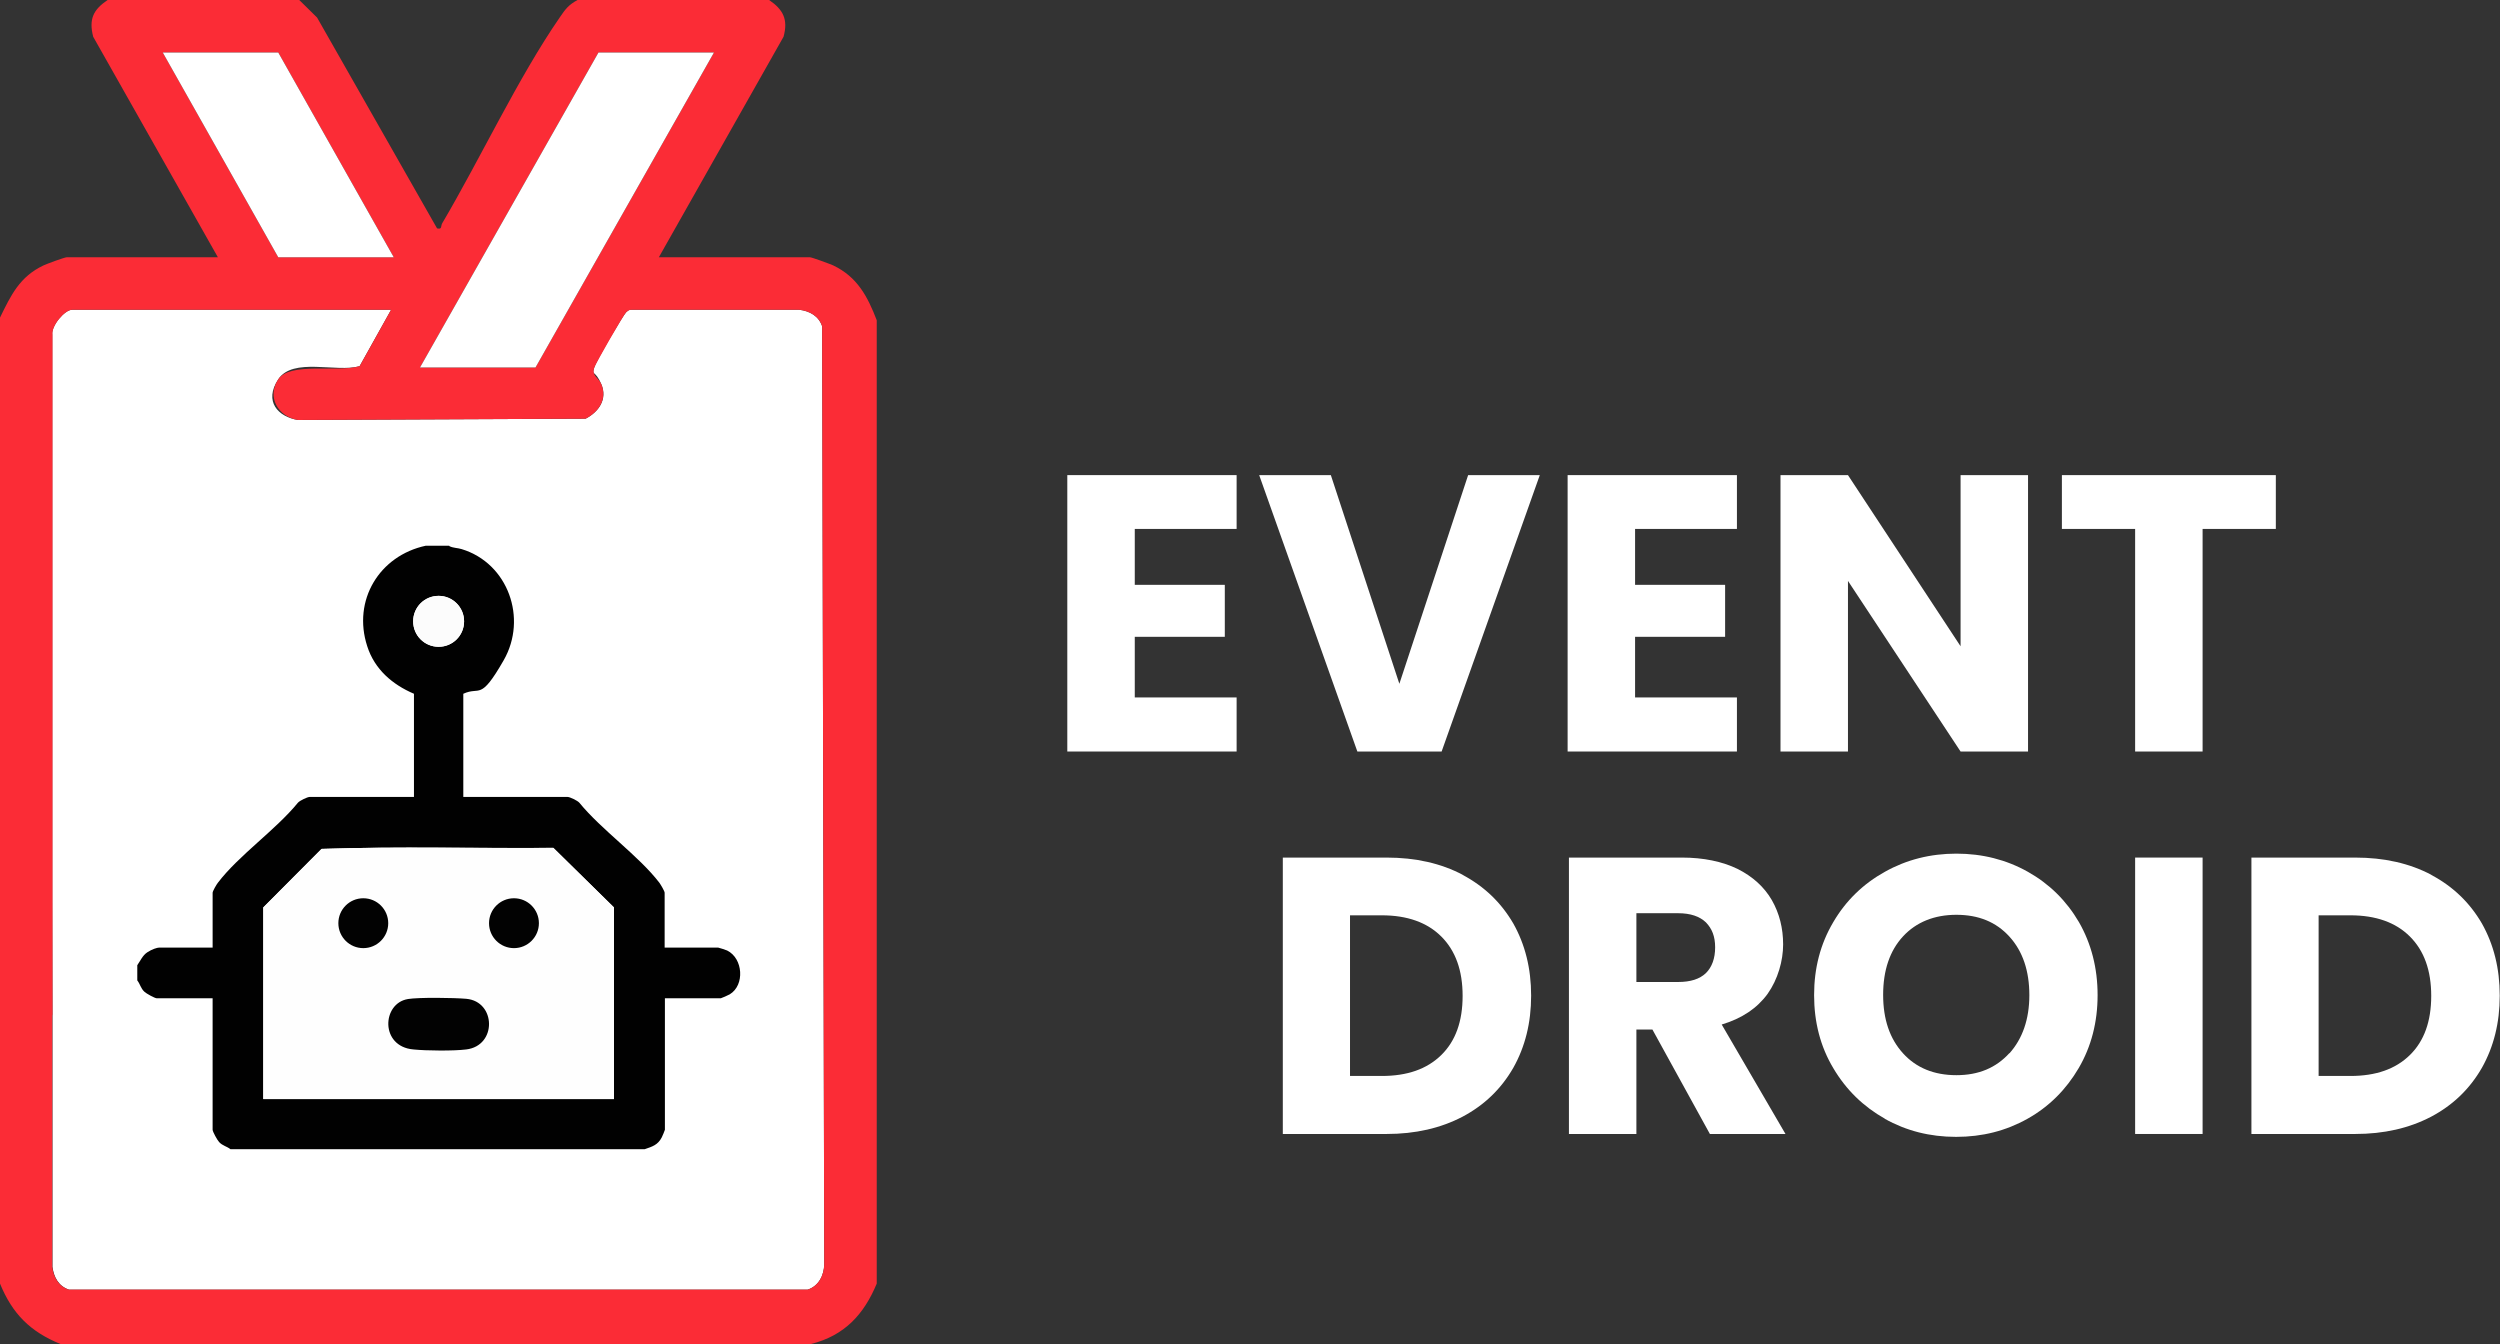<?xml version="1.0" encoding="UTF-8"?>
<svg id="Warstwa_1" xmlns="http://www.w3.org/2000/svg" version="1.1" viewBox="0 0 952.4 512">
  <rect x="0" y="0" width="952.4" height="512" fill="#333333" stroke="none"/>
  <!-- Generator: Adobe Illustrator 29.3.1, SVG Export Plug-In . SVG Version: 2.1.0 Build 151)  -->
  <defs>
    <style>
      .st0 {
        fill: #010101;
      }

      .st1 {
        fill: #fb2c36;
      }

      .st2 {
        fill: #fcfcfc;
      }

      .st3 {
        fill: #020202;
      }

      .st4 {
        fill: #fff;
      }

      .st5 {
        fill: #fefefe;
      }
    </style>
  </defs>
  <g id="Warstwa_11" data-name="Warstwa_1">
    <g>
      <path class="st4" d="M19.9,386.4V127.5c-.4-3.4,4.7-9.5,7.6-9.5h121.5l-12,21.5c-8.9,2.5-25.4-3.5-31,5s0,14.3,7.5,15.5l109.6-.5c5-2.6,8.4-7.4,6-13.1s-3.8-3.1-2.7-6.4,11.2-20.2,12.1-21,1.1-1,2-1h64c4,.5,7.4,2.4,8.7,6.3l.8,357.3c-.1,4.3-2.1,8.3-6.3,9.7H26.3c-3.9-1.3-5.8-4.7-6.3-8.7v-139"/>
      <path class="st1" d="M114,0l6.8,6.7,45.7,80.3c2.1.5,1.3-.9,2-2,14.5-24.6,28.9-55.4,44.7-78.3C215.4,3.5,216.4,2,220,0h73c5.4,3.7,7.3,7.4,5.5,14l-47.5,84h57.5c.8,0,7.5,2.5,8.9,3.1,9.2,4.4,13.1,11.8,16.6,20.9v367c-4.9,11.8-12.3,19.8-25,23H23c-11.5-4.7-18.3-11.5-23-23v-148c5.9-8.5,17.4-8.2,19.9,2.6v139c.5,4,2.4,7.4,6.3,8.7h281.5c4.2-1.4,6.2-5.4,6.3-9.7l-.8-357.3c-1.3-3.9-4.7-5.8-8.7-6.3h-64c-.9,0-1.4.5-2,1-.9.8-11.7,19.7-12.1,21-1.1,3.3,1.6,3.7,2.7,6.4,2.3,5.7-1,10.5-6,13.1l-109.6.5c-7.5-1.2-12-8.8-7.5-15.5s22.2-2.5,31-5l12-21.5H27.5c-2.8,0-8,6.1-7.5,9.5v259c-2.5,11-15.4,11.3-20,1.6V121c4.2-8.6,7.5-15.6,16.6-19.9,1.3-.6,8-3.1,8.9-3.1h57.5L35.5,14c-1.7-6.7,0-10.3,5.5-14h73ZM106,20h-44l44,78h44L106,20ZM272,20h-44l-68,120h44l68-120Z"/>
      <polygon class="st4" points="272 20 204 140 160 140 228 20 272 20"/>
      <polygon class="st4" points="106 20 150 98 106 98 62 20 106 20"/>
    </g>
  </g>
  <g id="Warstwa_3">
    <g>
      <path class="st0" d="M171.1,208c1.4.8,3.3.7,4.8,1.2,17.7,5.4,25.1,26.4,16,42.3-9.1,15.9-8.9,9.8-15.4,12.8v39.3h39.7c.9,0,3.8,1.4,4.5,2.2,8.5,10.4,22.6,20.2,30.5,30.5.5.7,2,3.2,2,3.8v20.9h20.4c.2,0,3,.9,3.4,1.1,6.1,3,6.8,13.2,1,16.7-.5.3-3.2,1.5-3.4,1.5h-21.3v50.1c0,.2-1,2.5-1.2,2.9-1.5,2.9-3.6,3.5-6.5,4.5H87.8c-1.4-1.1-3-1.3-4.3-2.7-.7-.7-2.5-4-2.5-4.7v-50.1h-21.3c-.7,0-4-1.8-4.7-2.5-1.4-1.3-1.6-2.9-2.7-4.3v-5.8c1.2-1.7,2-3.7,3.8-4.9s3.8-1.8,4.5-1.8h20.4v-20.9c0-.6,1.5-3.2,2-3.8,7.9-10.4,22-20.1,30.5-30.5.7-.8,3.6-2.2,4.5-2.2h39.7v-39.3c-8.2-3.5-15-9.3-17.8-18.1-5.7-17.5,4.6-34.5,22.3-38.3h9,0ZM176.8,236.7c0-5.3-4.3-9.7-9.7-9.7s-9.7,4.3-9.7,9.7,4.3,9.7,9.7,9.7,9.7-4.3,9.7-9.7ZM233.9,418.7v-73l-23.1-22.7c-29.4.3-59-.6-88.3.4l-22.2,22.3v73h133.6Z"/>
      <path class="st5" d="M233.9,418.7H100.3v-73l22.2-22.3c29.3-1,58.9-.2,88.3-.4l23.1,22.7v73h0ZM147.9,351.7c0-5.3-4.3-9.5-9.5-9.5s-9.5,4.3-9.5,9.5,4.3,9.5,9.5,9.5,9.5-4.3,9.5-9.5ZM205.3,351.7c0-5.3-4.3-9.5-9.5-9.5s-9.5,4.3-9.5,9.5,4.3,9.5,9.5,9.5,9.5-4.3,9.5-9.5ZM155.3,380.6c-9.9,1.7-10.7,18.1,2.1,19.2,4.9.4,15.3.5,20.1,0,11.8-1.4,11.4-18.3,0-19.3-4.7-.4-17.9-.6-22.3.1h0Z"/>
      <circle class="st2" cx="167.1" cy="236.7" r="9.7"/>
      <path class="st3" d="M155.3,380.6c4.4-.7,17.6-.5,22.3-.1,11.4,1,11.8,17.9,0,19.3-4.8.6-15.2.5-20.1,0-12.8-1.1-12-17.6-2.1-19.2h0Z"/>
      <circle class="st3" cx="138.4" cy="351.7" r="9.5"/>
      <circle class="st3" cx="195.8" cy="351.7" r="9.5"/>
    </g>
  </g>
  <g id="Warstwa_4">
    <g>
      <path class="st4" d="M432.3,201.5v21.3h34.3v19.8h-34.3v23.1h38.8v20.6h-64.5v-105.3h64.5v20.5h-38.8Z"/>
      <path class="st4" d="M586.6,181l-37.4,105.3h-32.1l-37.4-105.3h27.3l26.1,79.5,26.2-79.5h27.3Z"/>
      <path class="st4" d="M622.9,201.5v21.3h34.3v19.8h-34.3v23.1h38.8v20.6h-64.5v-105.3h64.5v20.5h-38.8Z"/>
      <path class="st4" d="M772.6,286.3h-25.7l-42.9-65v65h-25.7v-105.3h25.7l42.9,65.2v-65.2h25.7v105.3Z"/>
      <path class="st4" d="M867,181v20.5h-27.9v84.8h-25.7v-84.8h-27.9v-20.5h81.5Z"/>
    </g>
    <g>
      <path class="st4" d="M557.2,333.3c8.3,4.4,14.7,10.6,19.3,18.5,4.5,8,6.8,17.1,6.8,27.5s-2.3,19.5-6.8,27.5c-4.6,8-11,14.2-19.3,18.6-8.4,4.4-18,6.6-29,6.6h-39.5v-105.3h39.5c11.1,0,20.8,2.2,29.1,6.6h0ZM549.1,401.9c5.4-5.3,8.1-12.8,8.1-22.5s-2.7-17.2-8.1-22.6c-5.4-5.4-13-8.1-22.7-8.1h-12.1v61.2h12.1c9.7,0,17.2-2.6,22.7-8Z"/>
      <path class="st4" d="M651.4,432l-21.9-39.8h-6.1v39.8h-25.7v-105.3h43c8.3,0,15.4,1.5,21.2,4.3,5.8,2.9,10.2,6.9,13.1,11.9,2.9,5.1,4.3,10.7,4.3,16.9s-2,13.3-5.9,18.8c-4,5.5-9.8,9.4-17.5,11.7l24.3,41.7h-29,.2ZM623.4,374.1h15.9c4.7,0,8.2-1.1,10.6-3.4,2.3-2.3,3.5-5.6,3.5-9.8s-1.2-7.1-3.5-9.5c-2.4-2.3-5.9-3.5-10.6-3.5h-15.9v26.1h0Z"/>
      <path class="st4" d="M718.1,426.2c-8.2-4.6-14.8-11-19.7-19.3-4.9-8.2-7.3-17.5-7.3-27.8s2.4-19.5,7.3-27.8c4.8-8.2,11.4-14.6,19.7-19.2,8.2-4.6,17.3-6.9,27.2-6.9s19,2.3,27.2,6.9,14.7,11,19.5,19.2c4.7,8.2,7.1,17.5,7.1,27.8s-2.4,19.6-7.2,27.8-11.3,14.7-19.5,19.3c-8.2,4.6-17.2,6.9-27.2,6.9s-19-2.3-27.2-6.9h.1ZM765.5,401.3c5-5.6,7.6-13,7.6-22.2s-2.5-16.7-7.6-22.3c-5.1-5.6-11.8-8.3-20.2-8.3s-15.3,2.8-20.3,8.2c-5.1,5.5-7.6,13-7.6,22.3s2.5,16.7,7.6,22.3c5,5.5,11.8,8.3,20.3,8.3s15.1-2.8,20.2-8.4h0Z"/>
      <path class="st4" d="M839.1,326.7v105.3h-25.7v-105.3h25.7Z"/>
      <path class="st4" d="M926.2,333.3c8.3,4.4,14.7,10.6,19.3,18.5,4.5,8,6.8,17.1,6.8,27.5s-2.3,19.5-6.8,27.5c-4.6,8-11,14.2-19.3,18.6-8.4,4.4-18,6.6-29,6.6h-39.5v-105.3h39.5c11.1,0,20.8,2.2,29.1,6.6h0ZM918.1,401.9c5.4-5.3,8.1-12.8,8.1-22.5s-2.7-17.2-8.1-22.6c-5.4-5.4-13-8.1-22.7-8.1h-12.1v61.2h12.1c9.7,0,17.2-2.6,22.7-8Z"/>
    </g>
  </g>
</svg>